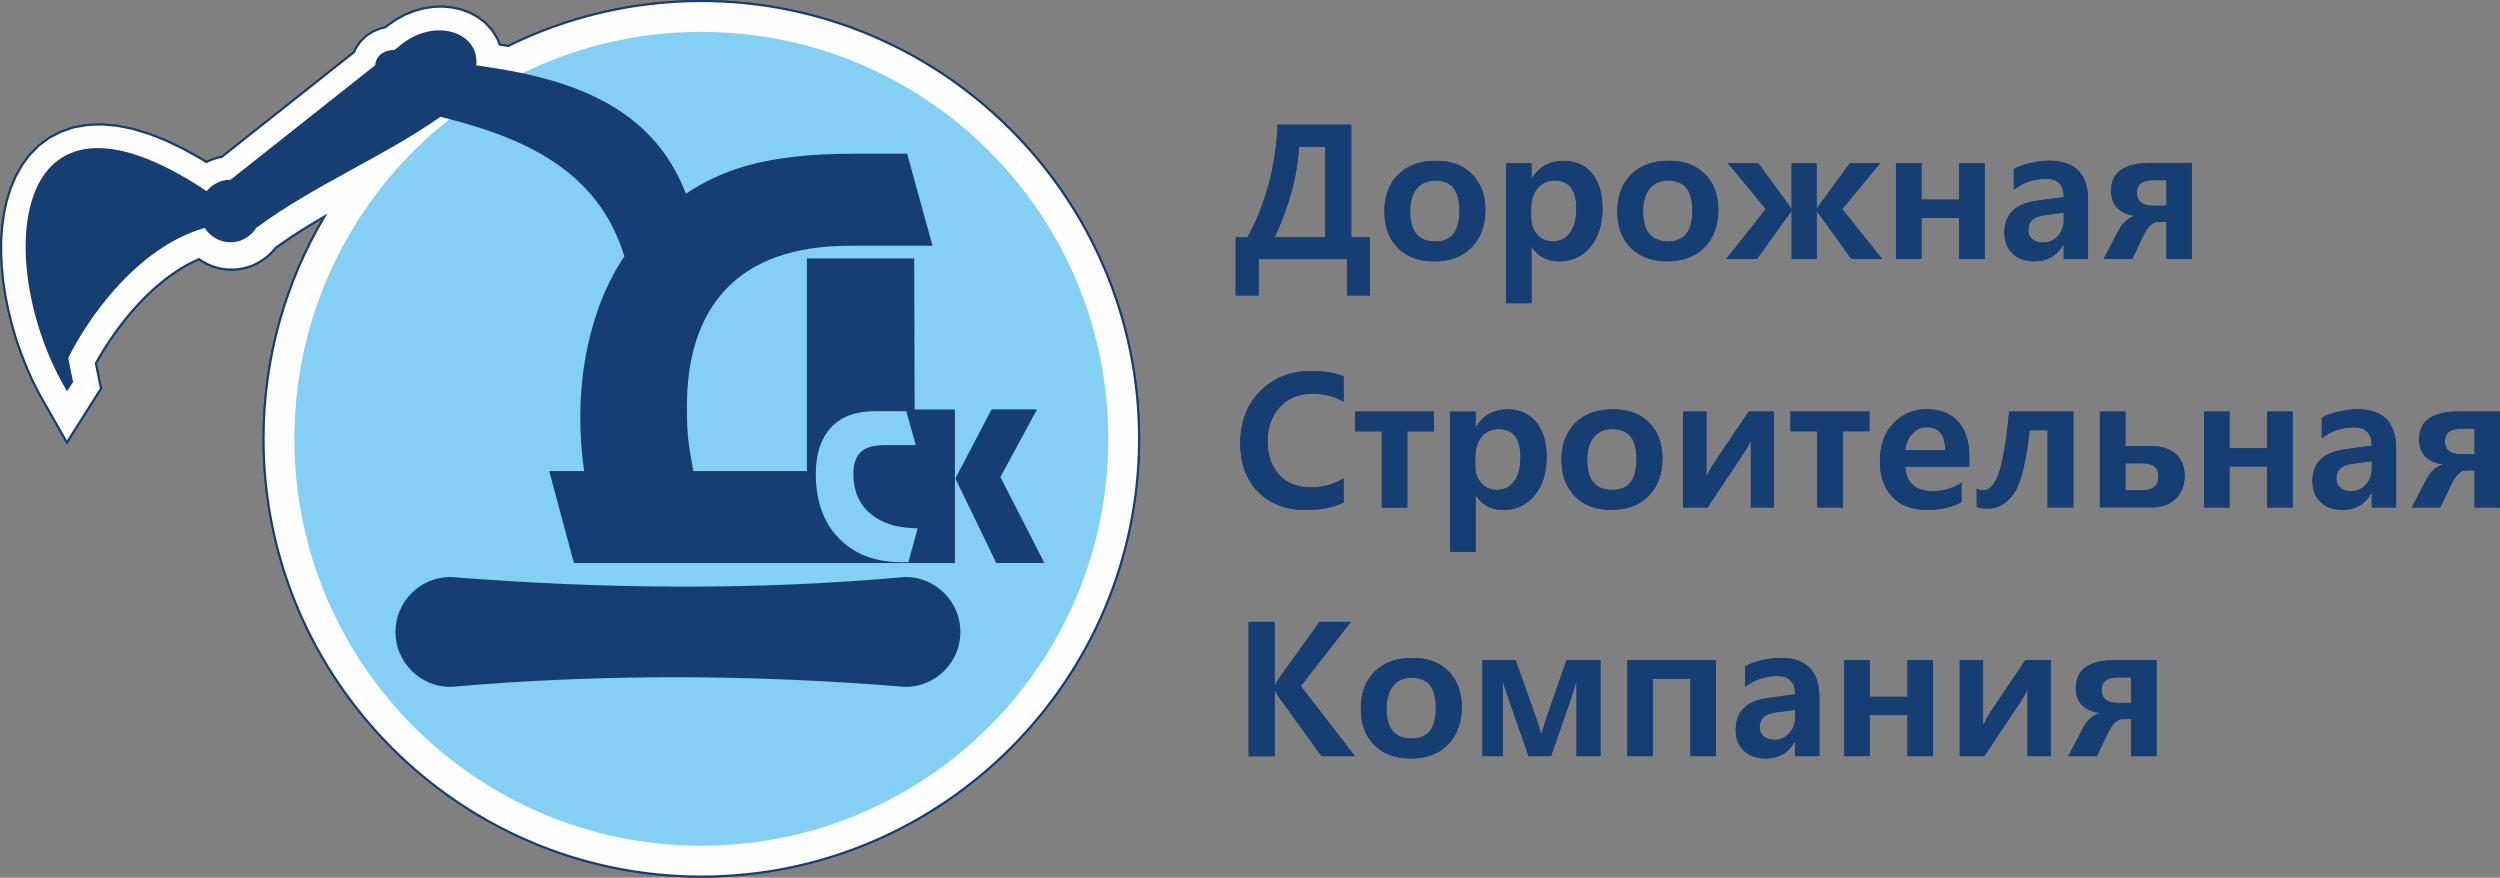 <?xml version="1.0" encoding="UTF-8"?>
<svg id="uuid-2ef92a46-af02-489e-abe6-80cafded6738" data-name="Слой 2" xmlns="http://www.w3.org/2000/svg" viewBox="0 0 331.52 116.39">
  <rect x="0" y="0" width="331.52" height="116.39" fill="#808080" stroke="none"/>
  <g id="uuid-c0e4b6fa-a1ab-4a4b-b6c5-d7a6383a7b90" data-name="Слой 1">
    <g>
      <path d="m93,.14c31.97,0,58.05,26.08,58.05,58.05s-26.08,58.05-58.05,58.05-58.05-26.08-58.05-58.05c0-10.75,2.95-20.83,8.08-29.48l-.45.26-.74.44-.73.44-.73.45-.72.45-.71.46-.7.47-.69.47-.68.48-.35.25-.06.08-.33.39-.36.36-.38.34-.4.31-.43.29-.44.25-.47.23-.48.19-.5.16-.51.12-.52.09-.54.05h-.54s-.59-.02-.59-.02l-.84-.13-.84-.23-.8-.33-.74-.41-.36-.26-.32.14-.69.33-.69.36-.67.39-.66.42-.65.45-.64.47-.63.5-.62.52-.6.53-.59.55-.57.56-.55.58-.54.58-.52.59-.5.59-.48.6-.46.59-.44.59-.42.58-.4.58-.38.56-.36.55-.33.53-.31.51-.29.49-.26.46-.12.22.68,3.34-4.52,7.15-3.7-6.51-.88-1.75-.8-1.8-.72-1.83-.64-1.86-.55-1.88-.47-1.89-.38-1.9-.29-1.89-.19-1.88-.09-1.85v-1.82s.14-1.79.14-1.79l.24-1.74.37-1.69.51-1.63.66-1.56.83-1.48,1.01-1.37,1.2-1.22,1.39-1.04,1.57-.82,1.71-.58,1.83-.32,1.92-.07,2,.18,2.07.42,2.16.65,2.25.89,2.35,1.13,2.46,1.38.54.34.1-.06.77-.32.81-.24.36-.06,17.56-13.91.19-.46.64-.94.81-.77.9-.57.94-.38.66-.16.35-.28,1.08-.75,1.2-.65,1.23-.49,1.25-.34,1.26-.19,1.25-.04,1.23.12,1.2.27,1.16.43,1.09.6,1,.78.87.97.7,1.14.28.73,1.08.18h.05C75.1,2.3,83.81.14,93,.14h0Z" style="fill: #fefefe; fill-rule: evenodd; stroke: #163e73; stroke-miterlimit: 22.93; stroke-width: .28px;"/>
      <path d="m93,4.23c29.8,0,53.97,24.17,53.97,53.96s-24.17,53.96-53.97,53.96-53.96-24.17-53.96-53.96S63.2,4.23,93,4.23h0Z" style="fill: #83d0f4; fill-rule: evenodd; stroke-width: 0px;"/>
      <path d="m59.73,76.51c20.12,1.6,40.23,1.82,60.34,0,4.01,0,7.29,3.28,7.29,7.29h0c0,4.01-3.28,7.29-7.29,7.29-20.11-1.66-40.23-1.76-60.34,0-4.01,0-7.29-3.28-7.29-7.29h0c0-4.01,3.28-7.29,7.29-7.29h0Zm60.74-1.96h-.95c-3.45,0-6.21-1.05-8.26-3.15-2.05-2.1-3.08-4.96-3.08-8.58,0-2.36.54-4.24,1.61-5.65,1.35-1.76,3.42-2.64,6.22-2.64h4.17l1.26,4.5h-4.17c-1.43,0-2.47.31-3.13.93-.65.62-.98,1.57-.98,2.86,0,2.26.76,4.03,2.28,5.31,1.52,1.28,3.6,1.92,6.25,1.92l-1.23,4.5h0ZM27.42,25.35C.59,7.48-.81,35.79,8.9,51.89l.79-1.24-.64-3.17c2.1-4.33,8.62-14.53,18.1-17.26.66,1.04,1.76,1.77,3.05,1.89,1.6.14,3.07-.68,3.85-1.99l.03.03c7.58-5.61,16.6-9.25,24.33-14.66,11.15,2.75,20.88,7.09,24.39,18.5-1.45,2.17-2.62,4.51-3.49,7.01-1.57,4.49-2.36,9.26-2.36,14.31,0,2.41.17,4.8.51,7.16h-4.63l3.28,12.2h50.52v-20.37h-5.34l-.06-20.03h-14.23v28.2h-15.07c-.34-1.85-.56-3.28-.67-4.29-.11-1.01-.17-2.41-.17-4.21,0-6.68,1.68-11.84,5.05-15.49,3.65-3.93,9.18-5.89,16.58-5.89h10.94l-3.37-12.21h-6.99c-5.78,0-10.55.53-14.31,1.6-2.92.84-5.6,2.07-8.03,3.71-4.5-11.69-15.36-15.35-27.8-17.02.44-4.47-5.47-6.29-9.84-2.85l-.99.78c-1.48.06-2.47.78-2.57,2.04l-19.18,15.19c-1.27,0-2.43.59-3.19,1.53h0Zm105.24,37.91l5.84,11.4h-6.38l-5.43-11.21,4.8-9.16h6.03l-4.86,8.97h0Z" style="fill: #163e73; fill-rule: evenodd; stroke-width: 0px;"/>
      <path d="m93,.14c31.97,0,58.05,26.08,58.05,58.05s-26.08,58.05-58.05,58.05-58.05-26.08-58.05-58.05c0-10.75,2.95-20.83,8.08-29.48l-.45.26-.74.44-.73.44-.73.45-.72.45-.71.46-.7.47-.69.47-.68.48-.35.25-.06.08-.33.39-.36.36-.38.34-.4.31-.43.29-.44.25-.47.23-.48.19-.5.16-.51.12-.52.09-.54.05h-.54s-.59-.02-.59-.02l-.84-.13-.84-.23-.8-.33-.74-.41-.36-.26-.32.14-.69.33-.69.36-.67.39-.66.42-.65.45-.64.47-.63.5-.62.52-.6.53-.59.55-.57.56-.55.58-.54.58-.52.59-.5.59-.48.6-.46.59-.44.59-.42.58-.4.58-.38.56-.36.55-.33.53-.31.51-.29.49-.26.46-.12.22.68,3.34-4.52,7.15-3.7-6.51-.88-1.75-.8-1.8-.72-1.83-.64-1.86-.55-1.88-.47-1.89-.38-1.9-.29-1.89-.19-1.88-.09-1.85v-1.82s.14-1.79.14-1.79l.24-1.74.37-1.69.51-1.63.66-1.56.83-1.48,1.01-1.37,1.2-1.22,1.39-1.04,1.57-.82,1.71-.58,1.83-.32,1.92-.07,2,.18,2.07.42,2.16.65,2.25.89,2.35,1.13,2.46,1.38.54.34.1-.06.77-.32.81-.24.36-.06,17.56-13.91.19-.46.64-.94.81-.77.9-.57.94-.38.66-.16.35-.28,1.08-.75,1.2-.65,1.23-.49,1.25-.34,1.26-.19,1.25-.04,1.23.12,1.2.27,1.16.43,1.09.6,1,.78.87.97.7,1.14.28.73,1.08.18h.05C75.1,2.3,83.81.14,93,.14h0Z" style="fill: #fefefe; fill-rule: evenodd; stroke: #163e73; stroke-miterlimit: 22.93; stroke-width: .28px;"/>
      <path d="m93,4.23c29.8,0,53.97,24.17,53.97,53.96s-24.17,53.96-53.97,53.96-53.96-24.17-53.96-53.96S63.2,4.23,93,4.23h0Z" style="fill: #83d0f4; fill-rule: evenodd; stroke-width: 0px;"/>
      <path d="m59.73,76.51c20.12,1.6,40.23,1.82,60.34,0,4.01,0,7.29,3.28,7.29,7.29h0c0,4.01-3.28,7.29-7.29,7.29-20.11-1.66-40.23-1.76-60.34,0-4.01,0-7.29-3.28-7.29-7.29h0c0-4.01,3.28-7.29,7.29-7.29h0Zm60.74-1.96h-.95c-3.45,0-6.21-1.05-8.26-3.15-2.05-2.1-3.08-4.96-3.08-8.58,0-2.36.54-4.24,1.61-5.65,1.35-1.76,3.42-2.64,6.22-2.64h4.17l1.26,4.5h-4.17c-1.43,0-2.47.31-3.13.93-.65.62-.98,1.57-.98,2.86,0,2.26.76,4.03,2.28,5.31,1.52,1.28,3.6,1.92,6.25,1.92l-1.23,4.5h0ZM27.42,25.35C.59,7.48-.81,35.79,8.9,51.89l.79-1.24-.64-3.17c2.1-4.33,8.62-14.53,18.1-17.26.66,1.04,1.76,1.77,3.05,1.89,1.6.14,3.07-.68,3.85-1.99l.03.03c7.58-5.61,16.6-9.25,24.33-14.66,11.15,2.75,20.88,7.09,24.39,18.5-1.45,2.17-2.62,4.51-3.49,7.01-1.57,4.49-2.36,9.26-2.36,14.31,0,2.41.17,4.8.51,7.16h-4.63l3.28,12.2h50.52v-20.37h-5.34l-.06-20.03h-14.23v28.2h-15.07c-.34-1.85-.56-3.28-.67-4.29-.11-1.01-.17-2.41-.17-4.21,0-6.68,1.68-11.84,5.05-15.49,3.65-3.93,9.18-5.89,16.58-5.89h10.94l-3.37-12.21h-6.99c-5.78,0-10.55.53-14.31,1.6-2.92.84-5.6,2.07-8.03,3.71-4.5-11.69-15.36-15.35-27.8-17.02.44-4.47-5.47-6.29-9.84-2.85l-.99.78c-1.48.06-2.47.78-2.57,2.04l-19.18,15.19c-1.27,0-2.43.59-3.19,1.53h0Zm105.24,37.91l5.84,11.4h-6.38l-5.43-11.21,4.8-9.16h6.03l-4.86,8.97h0Z" style="fill: #163e73; fill-rule: evenodd; stroke-width: 0px;"/>
      <path d="m181.68,39.18h-3.06v-4.83h-11.72v4.83h-3.04v-7.71h1.57c2.4-4.37,3.74-9.35,4-14.94h9.76v14.94h2.48v7.71h0Zm-5.94-7.71v-12.01h-3.47c-.24,3.88-1.32,7.89-3.24,12.01h6.72Zm7.84-3.4c0-2.08.62-3.72,1.84-4.93,1.22-1.21,2.89-1.81,4.99-1.81s3.62.59,4.8,1.77c1.17,1.18,1.76,2.76,1.76,4.75s-.6,3.72-1.82,4.95c-1.21,1.24-2.86,1.86-4.93,1.86s-3.65-.6-4.84-1.78c-1.19-1.19-1.79-2.79-1.79-4.81h0Zm3.41-.05c0,2.67,1.11,4,3.33,4s3.21-1.37,3.21-4.1-1.07-3.97-3.22-3.97c-1.05,0-1.86.36-2.45,1.09-.58.72-.87,1.71-.87,2.98h0Zm16.1,4.74v7.45h-3.38v-18.58h3.38v2.01h.04c.98-1.54,2.38-2.31,4.19-2.31,1.6,0,2.87.56,3.79,1.68.93,1.12,1.39,2.66,1.39,4.62,0,2.12-.53,3.81-1.58,5.1-1.05,1.28-2.45,1.93-4.18,1.93-1.57,0-2.77-.63-3.61-1.9h-.04Zm-.05-3.95c0,.92.27,1.69.8,2.29.53.61,1.21.91,2.05.91.98,0,1.76-.38,2.31-1.15.56-.76.84-1.84.84-3.23,0-2.46-.97-3.69-2.92-3.69-.92,0-1.67.34-2.23,1.03-.56.69-.85,1.55-.85,2.59v1.25h0Zm11.43-.75c0-2.08.62-3.72,1.84-4.93,1.22-1.21,2.89-1.81,4.99-1.81s3.62.59,4.8,1.77c1.17,1.18,1.76,2.76,1.76,4.75s-.6,3.72-1.82,4.95c-1.21,1.24-2.86,1.86-4.93,1.86s-3.65-.6-4.84-1.78c-1.19-1.19-1.79-2.79-1.79-4.81h0Zm3.41-.05c0,2.67,1.11,4,3.33,4s3.21-1.37,3.21-4.1-1.07-3.97-3.22-3.97c-1.05,0-1.86.36-2.45,1.09-.58.72-.87,1.71-.87,2.98h0Zm31.71,6.33h-4.08l-4.57-6.33h-.04v6.33h-3.31v-6.33h-.05l-4.55,6.33h-4.07l5.25-6.63-5.06-6.09h4.02l4.4,6h.05v-6h3.31v6h.04l4.4-6h4.02l-5.06,6.09,5.29,6.63h0Zm13.59,0h-3.38v-5.45h-5v5.45h-3.38v-12.72h3.38v4.85h5v-4.85h3.38v12.72h0Zm3.86-11.91c.57-.33,1.31-.6,2.23-.81.91-.2,1.73-.31,2.46-.31,3.44,0,5.16,1.74,5.16,5.23v7.8h-3.22v-1.88h-.06c-.86,1.46-2.13,2.19-3.81,2.19-1.23,0-2.2-.34-2.92-1.03-.72-.69-1.08-1.62-1.08-2.78,0-2.43,1.45-3.83,4.33-4.22l3.55-.48c0-1.62-.79-2.43-2.37-2.43s-2.93.47-4.26,1.42v-2.69h0Zm4.1,6.1c-1.45.19-2.18.83-2.18,1.95,0,.5.17.91.52,1.22.35.31.81.48,1.4.48.81,0,1.47-.29,2-.86.52-.57.79-1.28.79-2.15v-.97l-2.53.33h0Zm19.51,5.81h-3.36v-4.92h-1.13c-.72,0-1.38.63-1.97,1.88l-1.45,3.04h-3.78l1.94-3.71c.54-1.04,1.27-1.71,2.2-2.01-2.1-.33-3.15-1.43-3.15-3.31,0-2.47,1.74-3.7,5.23-3.7h5.47v12.72h0Zm-3.36-7.06v-3.39h-1.74c-1.46,0-2.19.55-2.19,1.67s.72,1.72,2.17,1.72h1.77Zm-109.12,39.36c-1.29.65-2.97.98-5.04.98-2.64,0-4.74-.81-6.31-2.41-1.57-1.61-2.35-3.76-2.35-6.43,0-2.81.88-5.11,2.63-6.9,1.75-1.79,4-2.68,6.74-2.68,1.73,0,3.17.23,4.33.69v3.37c-1.21-.7-2.58-1.05-4.12-1.05-1.8,0-3.24.58-4.33,1.76-1.08,1.17-1.63,2.69-1.63,4.57s.52,3.33,1.55,4.43c1.03,1.11,2.41,1.66,4.13,1.66,1.62,0,3.09-.39,4.4-1.17v3.19h0Zm11.98-9.44h-3.53v10.11h-3.38v-10.11h-3.56v-2.62h10.47v2.62h0Zm5.53,8.52v7.45h-3.38v-18.58h3.38v2.01h.04c.98-1.54,2.38-2.31,4.19-2.31,1.6,0,2.87.56,3.79,1.68.93,1.12,1.39,2.66,1.39,4.62,0,2.12-.53,3.81-1.58,5.1-1.05,1.28-2.45,1.93-4.18,1.93-1.57,0-2.77-.63-3.61-1.9h-.04Zm-.05-3.95c0,.92.27,1.69.8,2.29.53.61,1.21.91,2.05.91.98,0,1.76-.38,2.31-1.15.56-.76.84-1.84.84-3.23,0-2.46-.97-3.69-2.92-3.69-.92,0-1.67.34-2.23,1.03-.56.69-.85,1.55-.85,2.59v1.25h0Zm11.43-.75c0-2.08.62-3.72,1.84-4.93,1.22-1.21,2.89-1.81,4.99-1.81s3.62.59,4.8,1.77c1.17,1.18,1.76,2.76,1.76,4.75s-.6,3.72-1.82,4.95c-1.21,1.24-2.86,1.86-4.93,1.86s-3.65-.59-4.84-1.78c-1.19-1.19-1.79-2.79-1.79-4.81h0Zm3.41-.05c0,2.67,1.11,4,3.33,4s3.21-1.37,3.21-4.1-1.07-3.97-3.22-3.97c-1.05,0-1.86.36-2.45,1.09-.58.72-.87,1.71-.87,2.98h0Zm24.78,6.33h-3.07v-8.86c-.26.55-.59,1.13-.98,1.73l-4.77,7.13h-3.24v-12.72h3.09v8.64c.22-.47.48-.96.78-1.47l4.83-7.18h3.35v12.72h0Zm12.65-10.11h-3.53v10.11h-3.38v-10.11h-3.56v-2.62h10.47v2.62h0Zm13.23,4.69h-8.49c.14,2.17,1.36,3.25,3.68,3.25,1.41,0,2.67-.37,3.78-1.12v2.57c-1.18.69-2.69,1.03-4.54,1.03-1.98,0-3.52-.57-4.62-1.72-1.1-1.14-1.65-2.75-1.65-4.81s.59-3.66,1.77-4.92c1.19-1.26,2.66-1.89,4.44-1.89s3.16.54,4.15,1.63c.99,1.09,1.49,2.59,1.49,4.49v1.49h0Zm-3.18-2.21c0-2.02-.83-3.02-2.5-3.02-.69,0-1.3.27-1.83.82-.53.55-.86,1.29-.99,2.2h5.31Zm16.97,7.63h-3.39v-10.25h-2.38c-.47,4.21-1.16,7-2.08,8.36-.92,1.36-2.1,2.04-3.54,2.04-.53,0-1-.08-1.4-.23v-2.4c.3.14.61.21.93.21.73,0,1.37-.67,1.91-2.02.55-1.34,1.04-4.16,1.47-8.44h8.5v12.72h0Zm3.54,0v-12.72h3.38v4.57h3.37c1.39,0,2.49.35,3.29,1.05.8.7,1.2,1.67,1.2,2.9s-.4,2.28-1.19,3.04c-.79.76-1.86,1.14-3.19,1.14h-6.85Zm3.38-5.87v3.59h2.23c1.44,0,2.16-.62,2.16-1.85,0-1.16-.71-1.74-2.13-1.74h-2.25Zm22.19,5.87h-3.38v-5.45h-5v5.45h-3.38v-12.72h3.38v4.85h5v-4.85h3.38v12.72h0Zm3.86-11.91c.57-.33,1.31-.6,2.23-.81.91-.2,1.73-.31,2.46-.31,3.44,0,5.16,1.74,5.16,5.23v7.8h-3.22v-1.88h-.06c-.85,1.46-2.13,2.19-3.81,2.19-1.23,0-2.2-.34-2.92-1.03-.72-.69-1.08-1.62-1.08-2.78,0-2.43,1.45-3.83,4.33-4.22l3.54-.48c0-1.62-.79-2.43-2.37-2.43s-2.93.47-4.26,1.42v-2.69h0Zm4.1,6.1c-1.45.19-2.18.83-2.18,1.95,0,.5.17.91.52,1.22.35.31.81.48,1.4.48.81,0,1.47-.29,2-.86.52-.57.79-1.28.79-2.15v-.97l-2.53.33h0Zm19.51,5.81h-3.36v-4.92h-1.13c-.72,0-1.38.63-1.97,1.88l-1.45,3.04h-3.78l1.94-3.71c.54-1.04,1.27-1.71,2.2-2.01-2.1-.33-3.15-1.43-3.15-3.31,0-2.47,1.74-3.7,5.23-3.7h5.47v12.72h0Zm-3.36-7.06v-3.39h-1.74c-1.46,0-2.19.55-2.19,1.67s.72,1.72,2.17,1.72h1.77Zm-148.45,40.03h-4.44l-5.68-7.85c-.13-.19-.29-.48-.48-.87h-.06v8.73h-3.45v-17.82h3.45v8.43h.06c.1-.23.26-.52.48-.9l5.42-7.53h4.15l-6.64,8.51,7.17,9.31h0Zm.76-6.28c0-2.08.62-3.72,1.84-4.93,1.22-1.21,2.89-1.81,4.99-1.81s3.62.59,4.8,1.77c1.17,1.18,1.76,2.76,1.76,4.75s-.6,3.72-1.82,4.95c-1.21,1.24-2.86,1.86-4.93,1.86s-3.65-.59-4.84-1.78c-1.19-1.19-1.79-2.79-1.79-4.81h0Zm3.41-.05c0,2.67,1.11,4,3.33,4s3.21-1.37,3.21-4.1-1.07-3.97-3.22-3.97c-1.05,0-1.86.36-2.45,1.09-.58.72-.87,1.71-.87,2.98h0Zm28.39,6.33h-3.19v-10.07c-.12.52-.36,1.31-.71,2.35l-2.67,7.72h-2.98l-2.7-7.72c-.31-.91-.56-1.68-.73-2.33v10.05h-2.69v-12.72h4.4l2.69,7.57c.33.93.56,1.7.7,2.32.01-.13.26-.89.72-2.3l2.64-7.59h4.5v12.72h0Zm15.3,0h-3.38v-10.24h-5v10.24h-3.38v-12.72h11.75v12.72h0Zm3.86-11.91c.57-.33,1.31-.6,2.23-.81.91-.2,1.73-.31,2.46-.31,3.44,0,5.16,1.74,5.16,5.23v7.8h-3.22v-1.88h-.06c-.86,1.46-2.13,2.19-3.81,2.19-1.23,0-2.2-.34-2.92-1.03-.72-.69-1.08-1.62-1.08-2.78,0-2.43,1.45-3.83,4.33-4.22l3.55-.48c0-1.62-.79-2.43-2.37-2.43s-2.93.47-4.26,1.42v-2.69h0Zm4.1,6.1c-1.45.19-2.18.84-2.18,1.95,0,.5.17.91.52,1.22.35.31.81.48,1.41.48.81,0,1.47-.29,2-.86.52-.57.79-1.28.79-2.15v-.97l-2.53.33h0Zm20.81,5.81h-3.38v-5.45h-5v5.45h-3.38v-12.72h3.38v4.85h5v-4.85h3.38v12.72h0Zm15.62,0h-3.07v-8.86c-.26.55-.59,1.13-.98,1.73l-4.77,7.13h-3.24v-12.72h3.09v8.64c.22-.47.48-.96.78-1.47l4.83-7.18h3.36v12.72h0Zm14.03,0h-3.36v-4.92h-1.13c-.72,0-1.38.63-1.97,1.88l-1.45,3.04h-3.78l1.94-3.71c.54-1.04,1.27-1.71,2.2-2.01-2.1-.33-3.15-1.43-3.15-3.31,0-2.47,1.74-3.7,5.23-3.7h5.47v12.72h0Zm-3.36-7.06v-3.39h-1.74c-1.46,0-2.19.55-2.19,1.67s.72,1.72,2.17,1.72h1.77Z" style="fill: #163e73; stroke-width: 0px;"/>
      <path d="m181.68,39.18h-3.06v-4.83h-11.72v4.83h-3.04v-7.71h1.57c2.4-4.37,3.74-9.35,4-14.94h9.76v14.94h2.48v7.71h0Zm-5.94-7.71v-12.01h-3.47c-.24,3.88-1.32,7.89-3.24,12.01h6.72Zm7.84-3.4c0-2.08.62-3.72,1.84-4.93,1.22-1.21,2.89-1.81,4.99-1.81s3.62.59,4.8,1.77c1.17,1.18,1.76,2.76,1.76,4.75s-.6,3.72-1.82,4.95c-1.21,1.24-2.86,1.86-4.93,1.86s-3.65-.6-4.84-1.78c-1.19-1.19-1.79-2.79-1.79-4.81h0Zm3.41-.05c0,2.67,1.11,4,3.33,4s3.21-1.37,3.21-4.1-1.07-3.97-3.22-3.97c-1.05,0-1.86.36-2.45,1.09-.58.72-.87,1.71-.87,2.98h0Zm16.1,4.74v7.45h-3.38v-18.58h3.38v2.01h.04c.98-1.54,2.38-2.31,4.19-2.31,1.6,0,2.87.56,3.79,1.68.93,1.12,1.39,2.66,1.39,4.62,0,2.12-.53,3.81-1.58,5.1-1.05,1.28-2.45,1.93-4.18,1.93-1.57,0-2.77-.63-3.61-1.9h-.04Zm-.05-3.95c0,.92.27,1.69.8,2.29.53.61,1.21.91,2.05.91.98,0,1.76-.38,2.31-1.15.56-.76.84-1.84.84-3.23,0-2.46-.97-3.69-2.92-3.69-.92,0-1.67.34-2.23,1.03-.56.69-.85,1.55-.85,2.59v1.25h0Zm11.43-.75c0-2.08.62-3.72,1.84-4.93,1.22-1.21,2.89-1.81,4.99-1.81s3.62.59,4.8,1.77c1.17,1.18,1.76,2.76,1.76,4.75s-.6,3.72-1.82,4.95c-1.21,1.24-2.86,1.86-4.93,1.86s-3.65-.6-4.84-1.78c-1.19-1.19-1.79-2.79-1.79-4.81h0Zm3.41-.05c0,2.67,1.11,4,3.33,4s3.21-1.37,3.21-4.1-1.07-3.97-3.22-3.97c-1.05,0-1.86.36-2.45,1.09-.58.72-.87,1.71-.87,2.98h0Zm31.71,6.33h-4.08l-4.57-6.33h-.04v6.33h-3.31v-6.33h-.05l-4.55,6.33h-4.07l5.25-6.63-5.06-6.09h4.02l4.4,6h.05v-6h3.31v6h.04l4.4-6h4.02l-5.06,6.09,5.29,6.63h0Zm13.59,0h-3.38v-5.45h-5v5.45h-3.38v-12.72h3.38v4.85h5v-4.85h3.38v12.72h0Zm3.86-11.91c.57-.33,1.31-.6,2.23-.81.91-.2,1.73-.31,2.46-.31,3.44,0,5.16,1.74,5.16,5.23v7.8h-3.22v-1.88h-.06c-.86,1.46-2.13,2.19-3.81,2.19-1.23,0-2.2-.34-2.92-1.03-.72-.69-1.08-1.62-1.08-2.78,0-2.43,1.45-3.83,4.33-4.22l3.55-.48c0-1.62-.79-2.43-2.37-2.43s-2.93.47-4.26,1.42v-2.69h0Zm4.1,6.1c-1.45.19-2.18.83-2.18,1.95,0,.5.17.91.52,1.22.35.31.81.48,1.4.48.81,0,1.47-.29,2-.86.52-.57.79-1.28.79-2.15v-.97l-2.53.33h0Zm19.51,5.81h-3.36v-4.92h-1.13c-.72,0-1.38.63-1.97,1.88l-1.45,3.04h-3.78l1.94-3.71c.54-1.04,1.27-1.71,2.2-2.01-2.1-.33-3.15-1.43-3.15-3.31,0-2.47,1.74-3.7,5.23-3.7h5.47v12.72h0Zm-3.36-7.06v-3.39h-1.74c-1.46,0-2.19.55-2.19,1.67s.72,1.72,2.17,1.72h1.77Zm-109.12,39.36c-1.29.65-2.97.98-5.04.98-2.64,0-4.74-.81-6.31-2.41-1.57-1.61-2.35-3.76-2.35-6.43,0-2.81.88-5.11,2.63-6.9,1.75-1.79,4-2.68,6.74-2.68,1.73,0,3.17.23,4.33.69v3.37c-1.21-.7-2.58-1.05-4.12-1.05-1.8,0-3.24.58-4.33,1.76-1.08,1.17-1.63,2.69-1.63,4.57s.52,3.33,1.55,4.43c1.03,1.11,2.41,1.66,4.13,1.66,1.62,0,3.09-.39,4.4-1.17v3.19h0Zm11.98-9.44h-3.53v10.11h-3.38v-10.11h-3.56v-2.62h10.47v2.62h0Zm5.53,8.52v7.45h-3.38v-18.58h3.38v2.01h.04c.98-1.54,2.38-2.31,4.19-2.31,1.6,0,2.87.56,3.79,1.68.93,1.12,1.39,2.66,1.39,4.62,0,2.12-.53,3.81-1.58,5.1-1.05,1.28-2.45,1.93-4.18,1.93-1.57,0-2.77-.63-3.61-1.9h-.04Zm-.05-3.95c0,.92.27,1.69.8,2.29.53.61,1.21.91,2.05.91.98,0,1.76-.38,2.31-1.15.56-.76.84-1.84.84-3.23,0-2.46-.97-3.69-2.92-3.69-.92,0-1.67.34-2.23,1.03-.56.69-.85,1.55-.85,2.59v1.25h0Zm11.43-.75c0-2.08.62-3.72,1.84-4.93,1.22-1.21,2.89-1.81,4.99-1.81s3.62.59,4.8,1.77c1.17,1.18,1.76,2.76,1.76,4.75s-.6,3.72-1.82,4.95c-1.21,1.24-2.86,1.86-4.93,1.86s-3.65-.59-4.84-1.78c-1.19-1.19-1.79-2.79-1.79-4.81h0Zm3.41-.05c0,2.67,1.11,4,3.33,4s3.21-1.37,3.21-4.1-1.07-3.97-3.22-3.97c-1.05,0-1.86.36-2.45,1.09-.58.72-.87,1.71-.87,2.98h0Zm24.78,6.33h-3.07v-8.86c-.26.55-.59,1.13-.98,1.73l-4.77,7.13h-3.24v-12.72h3.09v8.64c.22-.47.48-.96.78-1.47l4.83-7.18h3.35v12.72h0Zm12.65-10.11h-3.53v10.11h-3.38v-10.11h-3.56v-2.62h10.47v2.62h0Zm13.23,4.69h-8.49c.14,2.17,1.36,3.25,3.68,3.25,1.41,0,2.67-.37,3.78-1.12v2.57c-1.18.69-2.69,1.03-4.54,1.03-1.98,0-3.52-.57-4.62-1.72-1.1-1.14-1.65-2.75-1.65-4.81s.59-3.66,1.77-4.92c1.19-1.26,2.66-1.89,4.44-1.89s3.16.54,4.15,1.63c.99,1.09,1.49,2.59,1.49,4.49v1.49h0Zm-3.18-2.21c0-2.02-.83-3.02-2.5-3.02-.69,0-1.3.27-1.83.82-.53.55-.86,1.29-.99,2.2h5.31Zm16.97,7.63h-3.39v-10.25h-2.38c-.47,4.21-1.16,7-2.08,8.36-.92,1.36-2.1,2.04-3.54,2.04-.53,0-1-.08-1.4-.23v-2.4c.3.14.61.21.93.21.73,0,1.37-.67,1.91-2.02.55-1.34,1.04-4.16,1.47-8.44h8.5v12.72h0Zm3.54,0v-12.72h3.38v4.57h3.37c1.39,0,2.49.35,3.29,1.05.8.7,1.2,1.67,1.2,2.9s-.4,2.28-1.19,3.04c-.79.76-1.86,1.14-3.19,1.14h-6.85Zm3.38-5.87v3.59h2.23c1.44,0,2.16-.62,2.16-1.85,0-1.16-.71-1.74-2.13-1.74h-2.25Zm22.19,5.87h-3.38v-5.45h-5v5.45h-3.38v-12.72h3.38v4.85h5v-4.85h3.38v12.72h0Zm3.86-11.91c.57-.33,1.31-.6,2.23-.81.91-.2,1.73-.31,2.46-.31,3.44,0,5.16,1.74,5.16,5.23v7.8h-3.22v-1.88h-.06c-.85,1.46-2.13,2.19-3.81,2.19-1.23,0-2.2-.34-2.92-1.03-.72-.69-1.08-1.62-1.08-2.78,0-2.43,1.45-3.83,4.33-4.22l3.54-.48c0-1.62-.79-2.43-2.37-2.43s-2.93.47-4.26,1.42v-2.69h0Zm4.1,6.1c-1.45.19-2.18.83-2.18,1.95,0,.5.17.91.52,1.22.35.31.81.48,1.4.48.81,0,1.47-.29,2-.86.52-.57.79-1.28.79-2.15v-.97l-2.53.33h0Zm19.51,5.81h-3.36v-4.92h-1.13c-.72,0-1.38.63-1.97,1.88l-1.45,3.04h-3.78l1.94-3.71c.54-1.04,1.27-1.71,2.2-2.01-2.1-.33-3.15-1.43-3.15-3.31,0-2.47,1.74-3.7,5.23-3.7h5.47v12.72h0Zm-3.36-7.06v-3.39h-1.74c-1.46,0-2.19.55-2.19,1.67s.72,1.72,2.17,1.72h1.77Zm-148.45,40.03h-4.44l-5.68-7.85c-.13-.19-.29-.48-.48-.87h-.06v8.73h-3.45v-17.82h3.45v8.43h.06c.1-.23.26-.52.48-.9l5.42-7.53h4.15l-6.64,8.51,7.17,9.31h0Zm.76-6.28c0-2.08.62-3.72,1.84-4.93,1.22-1.21,2.89-1.81,4.99-1.81s3.62.59,4.8,1.77c1.17,1.18,1.76,2.76,1.76,4.75s-.6,3.72-1.82,4.95c-1.21,1.24-2.86,1.86-4.93,1.86s-3.65-.59-4.84-1.78c-1.19-1.19-1.79-2.79-1.79-4.81h0Zm3.41-.05c0,2.67,1.11,4,3.33,4s3.21-1.37,3.21-4.1-1.07-3.97-3.22-3.97c-1.05,0-1.86.36-2.45,1.09-.58.72-.87,1.71-.87,2.98h0Zm28.39,6.33h-3.19v-10.07c-.12.52-.36,1.31-.71,2.35l-2.67,7.72h-2.98l-2.7-7.72c-.31-.91-.56-1.68-.73-2.33v10.05h-2.69v-12.72h4.4l2.69,7.57c.33.93.56,1.7.7,2.32.01-.13.26-.89.72-2.3l2.64-7.59h4.5v12.72h0Zm15.3,0h-3.38v-10.24h-5v10.24h-3.38v-12.72h11.75v12.72h0Zm3.86-11.91c.57-.33,1.31-.6,2.23-.81.91-.2,1.73-.31,2.46-.31,3.44,0,5.16,1.74,5.16,5.23v7.8h-3.22v-1.88h-.06c-.86,1.46-2.13,2.19-3.81,2.19-1.23,0-2.2-.34-2.92-1.03-.72-.69-1.08-1.62-1.08-2.78,0-2.43,1.45-3.83,4.33-4.22l3.55-.48c0-1.62-.79-2.43-2.37-2.43s-2.93.47-4.26,1.42v-2.69h0Zm4.1,6.1c-1.45.19-2.18.84-2.18,1.95,0,.5.17.91.52,1.22.35.31.81.48,1.41.48.81,0,1.47-.29,2-.86.52-.57.79-1.28.79-2.15v-.97l-2.53.33h0Zm20.81,5.81h-3.38v-5.45h-5v5.45h-3.38v-12.72h3.38v4.85h5v-4.85h3.38v12.72h0Zm15.62,0h-3.07v-8.86c-.26.55-.59,1.13-.98,1.73l-4.77,7.13h-3.24v-12.72h3.09v8.64c.22-.47.48-.96.78-1.47l4.83-7.18h3.36v12.72h0Zm14.03,0h-3.36v-4.92h-1.13c-.72,0-1.38.63-1.97,1.88l-1.45,3.04h-3.78l1.94-3.71c.54-1.04,1.27-1.71,2.2-2.01-2.1-.33-3.15-1.43-3.15-3.31,0-2.47,1.74-3.7,5.23-3.7h5.47v12.72h0Zm-3.36-7.06v-3.39h-1.74c-1.46,0-2.19.55-2.19,1.67s.72,1.72,2.17,1.72h1.77Z" style="fill: #163e73; stroke-width: 0px;"/>
    </g>
  </g>
</svg>